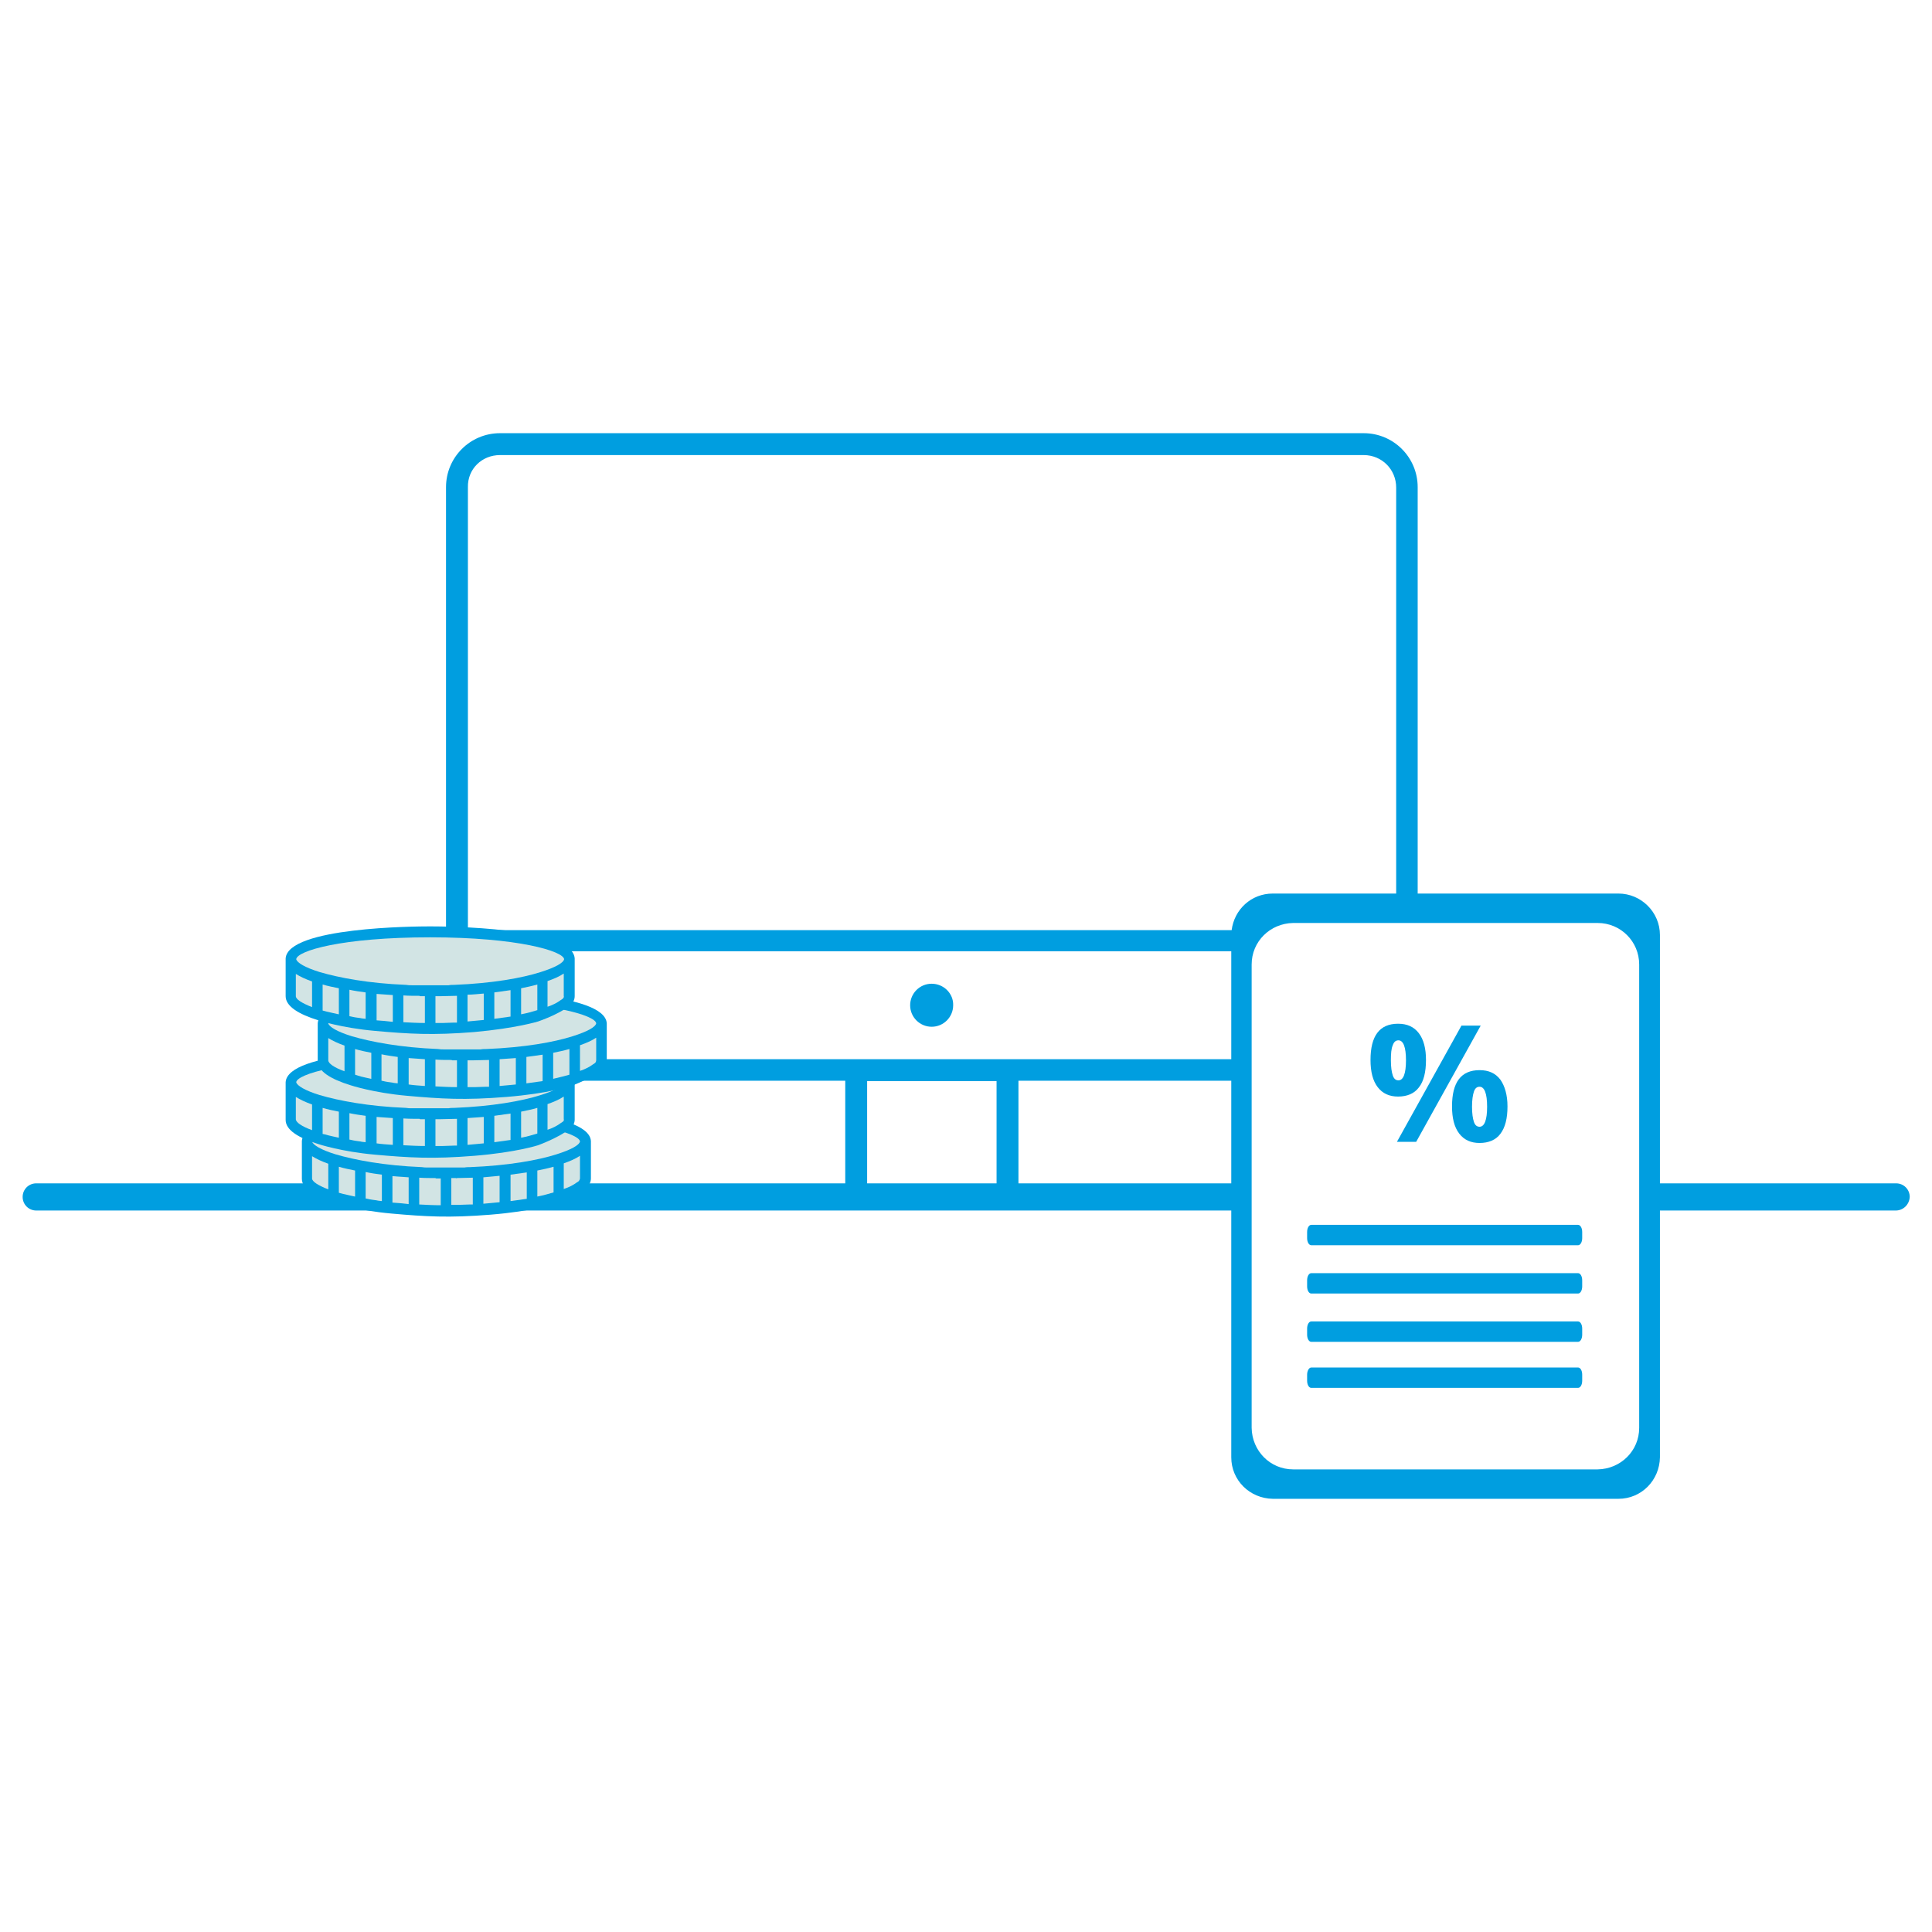 <?xml version="1.0" encoding="utf-8"?>
<svg version="1.0" id="simulateur-aides" xmlns="http://www.w3.org/2000/svg" xmlns:xlink="http://www.w3.org/1999/xlink" x="0px"
	 y="0px" viewBox="0 0 512 512" style="enable-background:new 0 0 512 512;" xml:space="preserve">
<style type="text/css">
	.st0{fill:#009EE0;}
	.st1{fill:#D2E4E4;}
</style>
<g>
	<path class="st0" d="M246.9,272.1c3.2,0,5.7-2.6,5.7-5.7c0.1-3.1-2.5-5.7-5.7-5.7s-5.7,2.6-5.7,5.7
		C241.2,269.6,243.8,272.1,246.9,272.1z"/>
	<path class="st0" d="M502.5,313.6h-62.6v-65.8c0-6.1-5-11-11-11h-53.2V129.1c0-7.9-6.4-14.3-14.3-14.3H132.5
		c-7.9,0-14.3,6.4-14.3,14.3v143c0,7.9,6.4,14.3,14.3,14.3H224v27.2H9.6c-2,0-3.6,1.6-3.6,3.6s1.6,3.6,3.6,3.6h203h68.7h45v65.4
		c0,6.1,4.9,10.9,11,11h91.6c6.1,0,10.9-4.9,11-11v-65.4h62.5c2,0,3.6-1.6,3.7-3.6C506.1,315.2,504.5,313.6,502.5,313.6z
		 M264.1,313.6h-34.3v-27.1h34.3V313.6z M326.3,313.6h-56.4v-27.2h56.4V313.6z M326.3,280.7H132.5c-4.8,0-8.6-3.8-8.6-8.6v-20h202.4
		V280.7z M326.4,246.5L326.4,246.5H124V129.1c-0.1-4.8,3.7-8.5,8.5-8.5h228.9c4.8,0,8.6,3.8,8.6,8.6v107.6h-32.7
		C331.6,236.8,327.1,241,326.4,246.5z M434.4,378.4c0,6.1-4.9,10.9-11,11h-80.7c-6.1,0-10.9-4.9-11-11V255.6c0-6.1,4.9-10.9,11-11
		h80.7c6.1,0,11,4.9,11,11L434.4,378.4L434.4,378.4z"/>
</g>
<g>
	<path class="st0" d="M347.5,337.4h70.7c0.6,0,1.1,0.8,1.1,1.9v1.6c0,1.1-0.5,1.9-1.1,1.9h-70.7c-0.6,0-1.1-0.8-1.1-1.9v-1.6
		C346.4,338.2,346.9,337.4,347.5,337.4z"/>
	<path class="st0" d="M347.5,324.6h70.7c0.6,0,1.1,0.8,1.1,1.9v1.6c0,1.1-0.5,1.9-1.1,1.9h-70.7c-0.6,0-1.1-0.8-1.1-1.9v-1.6
		C346.4,325.4,346.9,324.6,347.5,324.6z"/>
	<path class="st0" d="M347.5,350.2h70.7c0.6,0,1.1,0.8,1.1,1.9v1.6c0,1.1-0.5,1.9-1.1,1.9h-70.7c-0.6,0-1.1-0.8-1.1-1.9v-1.6
		C346.4,351,346.9,350.2,347.5,350.2z"/>
	<path class="st0" d="M347.5,362.4h70.7c0.6,0,1.1,0.8,1.1,1.9v1.6c0,1.1-0.5,1.9-1.1,1.9h-70.7c-0.6,0-1.1-0.8-1.1-1.9v-1.6
		C346.4,363.3,346.9,362.4,347.5,362.4z"/>
	<path class="st0" d="M377.9,280.9c0,3.2-0.6,5.7-1.9,7.3c-1.2,1.6-3.1,2.4-5.5,2.4c-2.3,0-4.1-0.8-5.4-2.5s-1.9-4.1-1.9-7.2
		c0-6.4,2.4-9.6,7.3-9.6c2.4,0,4.2,0.8,5.5,2.5C377.3,275.5,377.9,277.9,377.9,280.9z M368.6,281c0,1.8,0.2,3.1,0.5,4
		s0.8,1.3,1.5,1.3c1.3,0,2-1.8,2-5.3s-0.7-5.3-2-5.3c-0.7,0-1.2,0.4-1.5,1.3C368.7,277.9,368.6,279.2,368.6,281z M392.4,271.8
		l-17.1,30.8h-5.1l17.1-30.8H392.4z M399.5,293.2c0,3.2-0.6,5.6-1.9,7.3c-1.2,1.6-3.1,2.4-5.5,2.4c-2.3,0-4.1-0.8-5.4-2.5
		s-1.9-4.1-1.9-7.2c0-6.4,2.4-9.6,7.3-9.6c2.4,0,4.2,0.8,5.5,2.5C398.8,287.8,399.5,290.2,399.5,293.2z M390.1,293.3
		c0,1.8,0.2,3.1,0.5,4s0.8,1.3,1.5,1.3c1.3,0,2-1.8,2-5.3s-0.7-5.3-2-5.3c-0.7,0-1.2,0.4-1.5,1.3
		C390.3,290.2,390.1,291.5,390.1,293.3z"/>
</g>
<g>
	<path class="st0" d="M156.3,313.6c0.2-0.4,0.3-0.9,0.3-1.3v-9.9l0,0c-0.5-8.3-34.4-8.5-38.3-8.5s-37.8,0.2-38.3,8.5l0,0v0.2v9.8
		c0,2.7,3.5,4.8,8.7,6.4c0,0,6,2,15,2.8s15.2,1.2,26.3,0.3s16.9-2.8,16.9-2.8S154.5,316.3,156.3,313.6z"/>
	<g>
		<path class="st1" d="M89.8,316.1v-6.9c1.3,0.4,2.8,0.7,4.3,1v6.9c-0.2,0-0.4-0.1-0.5-0.1c-0.8-0.2-1.5-0.3-2.2-0.5
			C90.8,316.4,90.3,316.2,89.8,316.1z"/>
		<path class="st1" d="M115.6,312.3c0.4,0,0.8,0,1.2,0v7.1c-1.9,0-3.8-0.1-5.7-0.2v-7.1c1.4,0.1,2.9,0.1,4.3,0.1
			C115.5,312.3,115.5,312.3,115.6,312.3z"/>
		<path class="st1" d="M121,312.2c1.4,0,2.9-0.1,4.3-0.1v7.1c-0.2,0-0.5,0-0.7,0c0,0,0,0-0.1,0c-1,0-1.9,0.1-2.9,0.1
			c-0.2,0-0.3,0-0.5,0c-0.5,0-1,0-1.5,0v-7.1c0.4,0,0.8,0,1.2,0C120.9,312.3,121,312.3,121,312.2z"/>
		<path class="st1" d="M153.4,313L153.4,313l-0.6,0.4c-0.8,0.6-1.9,1.2-3.4,1.7v-6.8c1.7-0.6,3.1-1.2,4.3-2v5.9
			C153.7,312.5,153.6,312.7,153.4,313z"/>
		<path class="st1" d="M135.3,318.3v-7c1.5-0.2,2.9-0.4,4.3-0.6v7C138.2,317.9,136.8,318.1,135.3,318.3z"/>
		<path class="st1" d="M142.4,317.1v-6.9c1.5-0.3,2.9-0.6,4.3-1v6.8C145.4,316.4,143.9,316.8,142.4,317.1z"/>
		<path class="st1" d="M132.4,311.6v7c-1.4,0.1-2.8,0.3-4.3,0.4v-7C129.6,311.9,131,311.7,132.4,311.6z"/>
		<path class="st1" d="M104,318.7v-7c1.4,0.1,2.8,0.2,4.3,0.3v7.1C106.8,318.9,105.4,318.8,104,318.7z"/>
		<path class="st1" d="M101.2,311.3v7c-0.3,0-0.6-0.1-0.9-0.1c-0.2,0-0.4-0.1-0.5-0.1c-0.8-0.1-1.6-0.2-2.4-0.4
			c-0.2,0-0.3-0.1-0.5-0.1v-7C98.3,310.9,99.7,311.1,101.2,311.3z"/>
		<path class="st1" d="M118.2,296.7c23.4,0,35.3,3.7,35.5,5.8c-0.2,1-2.4,2.2-6.2,3.4l0,0c-5,1.6-12.9,3-22.9,3.4
			c-0.5,0-1,0-1.5,0.1c-0.4,0-0.9,0-1.3,0c-1.2,0-2.4,0-3.6,0s-2.4,0-3.6,0c-0.4,0-0.9,0-1.3,0c-0.5,0-1,0-1.5-0.1
			c-10-0.4-17.8-1.9-22.9-3.4l0,0c-3.9-1.2-6-2.5-6.2-3.4C82.9,300.3,94.8,296.7,118.2,296.7z"/>
		<path class="st1" d="M82.7,312.3v-5.9c1.1,0.7,2.6,1.4,4.3,2v6.8C84.2,314.1,82.7,313.1,82.7,312.3z"/>
	</g>
</g>
<g>
	<path class="st0" d="M152,298c0.2-0.4,0.3-0.9,0.3-1.3v-9.9l0,0c-0.5-8.3-34.4-8.5-38.3-8.5s-37.8,0.2-38.3,8.5l0,0v0.2v9.8
		c0,2.7,3.5,4.8,8.7,6.4c0,0,6,2,15,2.8s15.2,1.2,26.3,0.3s16.9-2.8,16.9-2.8S150.3,300.7,152,298z"/>
	<g>
		<path class="st1" d="M85.5,300.5v-6.9c1.3,0.4,2.8,0.7,4.3,1v6.9c-0.2,0-0.4-0.1-0.5-0.1c-0.8-0.2-1.5-0.3-2.2-0.5
			C86.5,300.7,86,300.6,85.5,300.5z"/>
		<path class="st1" d="M111.4,296.6c0.4,0,0.8,0,1.2,0v7.1c-1.9,0-3.8-0.1-5.7-0.2v-7.1c1.4,0.1,2.9,0.1,4.3,0.1
			C111.2,296.6,111.3,296.6,111.4,296.6z"/>
		<path class="st1" d="M116.8,296.6c1.4,0,2.9-0.1,4.3-0.1v7.1c-0.2,0-0.5,0-0.7,0c0,0,0,0-0.1,0c-1,0-1.9,0.1-2.9,0.1
			c-0.2,0-0.3,0-0.5,0c-0.5,0-1,0-1.5,0v-7.1c0.4,0,0.8,0,1.2,0C116.6,296.6,116.7,296.6,116.8,296.6z"/>
		<path class="st1" d="M149.1,297.3L149.1,297.3l-0.6,0.4c-0.8,0.6-1.9,1.2-3.4,1.7v-6.8c1.7-0.6,3.1-1.2,4.3-2v5.9
			C149.5,296.9,149.4,297.1,149.1,297.3z"/>
		<path class="st1" d="M131,302.7v-7c1.5-0.2,2.9-0.4,4.3-0.6v7C133.9,302.3,132.5,302.5,131,302.7z"/>
		<path class="st1" d="M138.1,301.5v-6.9c1.5-0.3,2.9-0.6,4.3-1v6.8C141.1,300.8,139.7,301.2,138.1,301.5z"/>
		<path class="st1" d="M128.2,296v7c-1.4,0.1-2.8,0.3-4.3,0.4v-7.1C125.3,296.2,126.8,296.1,128.2,296z"/>
		<path class="st1" d="M99.8,303v-7c1.4,0.1,2.8,0.2,4.3,0.3v7.1C102.6,303.3,101.1,303.2,99.8,303z"/>
		<path class="st1" d="M96.9,295.7v7c-0.3,0-0.6-0.1-0.9-0.1c-0.2,0-0.4-0.1-0.5-0.1c-0.8-0.1-1.6-0.2-2.4-0.4
			c-0.2,0-0.3-0.1-0.5-0.1v-7C94,295.3,95.4,295.5,96.9,295.7z"/>
		<path class="st1" d="M114,281c23.4,0,35.3,3.7,35.5,5.8c-0.2,1-2.4,2.2-6.2,3.4l0,0c-5,1.6-12.9,3-22.9,3.4c-0.5,0-1,0-1.5,0.1
			c-0.4,0-0.9,0-1.3,0c-1.2,0-2.4,0-3.6,0s-2.4,0-3.6,0c-0.4,0-0.9,0-1.3,0c-0.5,0-1,0-1.5-0.1c-10-0.4-17.8-1.9-22.9-3.4l0,0
			c-3.9-1.2-6-2.5-6.2-3.4C78.7,284.7,90.5,281,114,281z"/>
		<path class="st1" d="M78.4,296.6v-5.9c1.1,0.7,2.6,1.4,4.3,2v6.8C79.9,298.5,78.4,297.4,78.4,296.6z"/>
	</g>
</g>
<g>
	<path class="st0" d="M160.5,282.4c0.2-0.4,0.3-0.9,0.3-1.3v-9.9l0,0c-0.5-8.3-34.4-8.5-38.3-8.5s-37.8,0.2-38.3,8.5l0,0v0.2v9.8
		c0,2.7,3.5,4.8,8.7,6.4c0,0,6,2,15,2.8s15.2,1.2,26.3,0.3s16.9-2.8,16.9-2.8S158.8,285.1,160.5,282.4z"/>
	<g>
		<path class="st1" d="M94.1,284.8V278c1.3,0.4,2.8,0.7,4.3,1v6.9c-0.2,0-0.4-0.1-0.5-0.1c-0.8-0.2-1.5-0.3-2.2-0.5
			C95.1,285.1,94.6,285,94.1,284.8z"/>
		<path class="st1" d="M119.9,281c0.4,0,0.8,0,1.2,0v7.1c-1.9,0-3.8-0.1-5.7-0.2v-7.1c1.4,0.1,2.9,0.1,4.3,0.1
			C119.7,281,119.8,281,119.9,281z"/>
		<path class="st1" d="M125.3,281c1.4,0,2.9-0.1,4.3-0.1v7.1c-0.2,0-0.5,0-0.7,0c0,0,0,0-0.1,0c-1,0-1.9,0.1-2.9,0.1
			c-0.2,0-0.3,0-0.5,0c-0.5,0-1,0-1.5,0V281c0.4,0,0.8,0,1.2,0C125.1,281,125.2,281,125.3,281z"/>
		<path class="st1" d="M157.7,281.7L157.7,281.7l-0.6,0.4c-0.8,0.6-1.9,1.2-3.4,1.7V277c1.7-0.6,3.1-1.2,4.3-2v5.9
			C158,281.2,157.9,281.5,157.7,281.7z"/>
		<path class="st1" d="M139.5,287.1v-7c1.5-0.2,2.9-0.4,4.3-0.6v7C142.4,286.7,141,286.9,139.5,287.1z"/>
		<path class="st1" d="M146.6,285.9V279c1.5-0.3,2.9-0.6,4.3-1v6.8C149.6,285.2,148.2,285.5,146.6,285.9z"/>
		<path class="st1" d="M136.7,280.4v7c-1.4,0.1-2.8,0.3-4.3,0.4v-7.1C133.9,280.6,135.3,280.5,136.7,280.4z"/>
		<path class="st1" d="M108.3,287.4v-7c1.4,0.1,2.8,0.2,4.3,0.3v7.1C111.1,287.7,109.7,287.6,108.3,287.4z"/>
		<path class="st1" d="M105.4,280.1v7c-0.3,0-0.6-0.1-0.9-0.1c-0.2,0-0.4-0.1-0.5-0.1c-0.8-0.1-1.6-0.2-2.4-0.4
			c-0.2,0-0.3-0.1-0.5-0.1v-7C102.5,279.7,104,279.9,105.4,280.1z"/>
		<path class="st1" d="M122.5,265.4c23.4,0,35.3,3.7,35.5,5.8c-0.2,1-2.4,2.2-6.2,3.4l0,0c-5,1.6-12.9,3-22.9,3.4
			c-0.5,0-1,0-1.5,0.1c-0.4,0-0.9,0-1.3,0c-1.2,0-2.4,0-3.6,0s-2.4,0-3.6,0c-0.4,0-0.9,0-1.3,0c-0.5,0-1,0-1.5-0.1
			c-10-0.4-17.8-1.9-22.9-3.4l0,0c-3.9-1.2-6-2.5-6.2-3.4C87.2,269.1,99.1,265.4,122.5,265.4z"/>
		<path class="st1" d="M87,281v-5.9c1.1,0.7,2.6,1.4,4.3,2v6.8C88.5,282.9,87,281.8,87,281z"/>
	</g>
</g>
<g>
	<path class="st0" d="M152,265.3c0.2-0.4,0.3-0.9,0.3-1.3v-10l0,0c-0.5-8.3-34.4-8.5-38.3-8.5s-37.8,0.2-38.3,8.5l0,0v0.2v9.8
		c0,2.7,3.5,4.8,8.7,6.4c0,0,6,2,15,2.8s15.2,1.2,26.3,0.3c11.1-1,16.9-2.8,16.9-2.8S150.3,268.1,152,265.3z"/>
	<g>
		<path class="st1" d="M85.5,267.8v-6.9c1.3,0.4,2.8,0.7,4.3,1v6.9c-0.2,0-0.4-0.1-0.5-0.1c-0.8-0.2-1.5-0.3-2.2-0.5
			C86.5,268.1,86,267.9,85.5,267.8z"/>
		<path class="st1" d="M111.4,264c0.4,0,0.8,0,1.2,0v7.1c-1.9,0-3.8-0.1-5.7-0.2v-7.1c1.4,0.1,2.9,0.1,4.3,0.1
			C111.2,264,111.3,264,111.4,264z"/>
		<path class="st1" d="M116.8,264c1.4,0,2.9-0.1,4.3-0.1v7.1c-0.2,0-0.5,0-0.7,0c0,0,0,0-0.1,0c-1,0-1.9,0.1-2.9,0.1
			c-0.2,0-0.3,0-0.5,0c-0.5,0-1,0-1.5,0V264c0.4,0,0.8,0,1.2,0C116.6,264,116.7,264,116.8,264z"/>
		<path class="st1" d="M149.1,264.7L149.1,264.7l-0.6,0.4c-0.8,0.6-1.9,1.2-3.4,1.7V260c1.7-0.6,3.1-1.2,4.3-2v5.9
			C149.5,264.2,149.4,264.4,149.1,264.7z"/>
		<path class="st1" d="M131,270v-7c1.5-0.2,2.9-0.4,4.3-0.6v7C133.9,269.6,132.5,269.8,131,270z"/>
		<path class="st1" d="M138.1,268.8v-6.9c1.5-0.3,2.9-0.6,4.3-1v6.8C141.1,268.1,139.7,268.5,138.1,268.8z"/>
		<path class="st1" d="M128.2,263.3v7c-1.4,0.1-2.8,0.3-4.3,0.4v-7.1C125.3,263.6,126.8,263.4,128.2,263.3z"/>
		<path class="st1" d="M99.8,270.4v-7c1.4,0.1,2.8,0.2,4.3,0.3v7.1C102.6,270.6,101.1,270.5,99.8,270.4z"/>
		<path class="st1" d="M96.9,263v7c-0.3,0-0.6-0.1-0.9-0.1c-0.2,0-0.4-0.1-0.5-0.1c-0.8-0.1-1.6-0.2-2.4-0.4c-0.2,0-0.3-0.1-0.5-0.1
			v-7C94,262.6,95.4,262.8,96.9,263z"/>
		<path class="st1" d="M114,248.4c23.4,0,35.3,3.7,35.5,5.8c-0.2,1-2.4,2.2-6.2,3.4l0,0c-5,1.6-12.9,3-22.9,3.4c-0.5,0-1,0-1.5,0.1
			c-0.4,0-0.9,0-1.3,0c-1.2,0-2.4,0-3.6,0s-2.4,0-3.6,0c-0.4,0-0.9,0-1.3,0c-0.5,0-1,0-1.5-0.1c-10-0.4-17.8-1.9-22.9-3.4l0,0
			c-3.9-1.2-6-2.5-6.2-3.4C78.7,252,90.5,248.4,114,248.4z"/>
		<path class="st1" d="M78.4,264v-5.9c1.1,0.7,2.6,1.4,4.3,2v6.8C79.9,265.8,78.4,264.8,78.4,264z"/>
	</g>
</g>
</svg>
